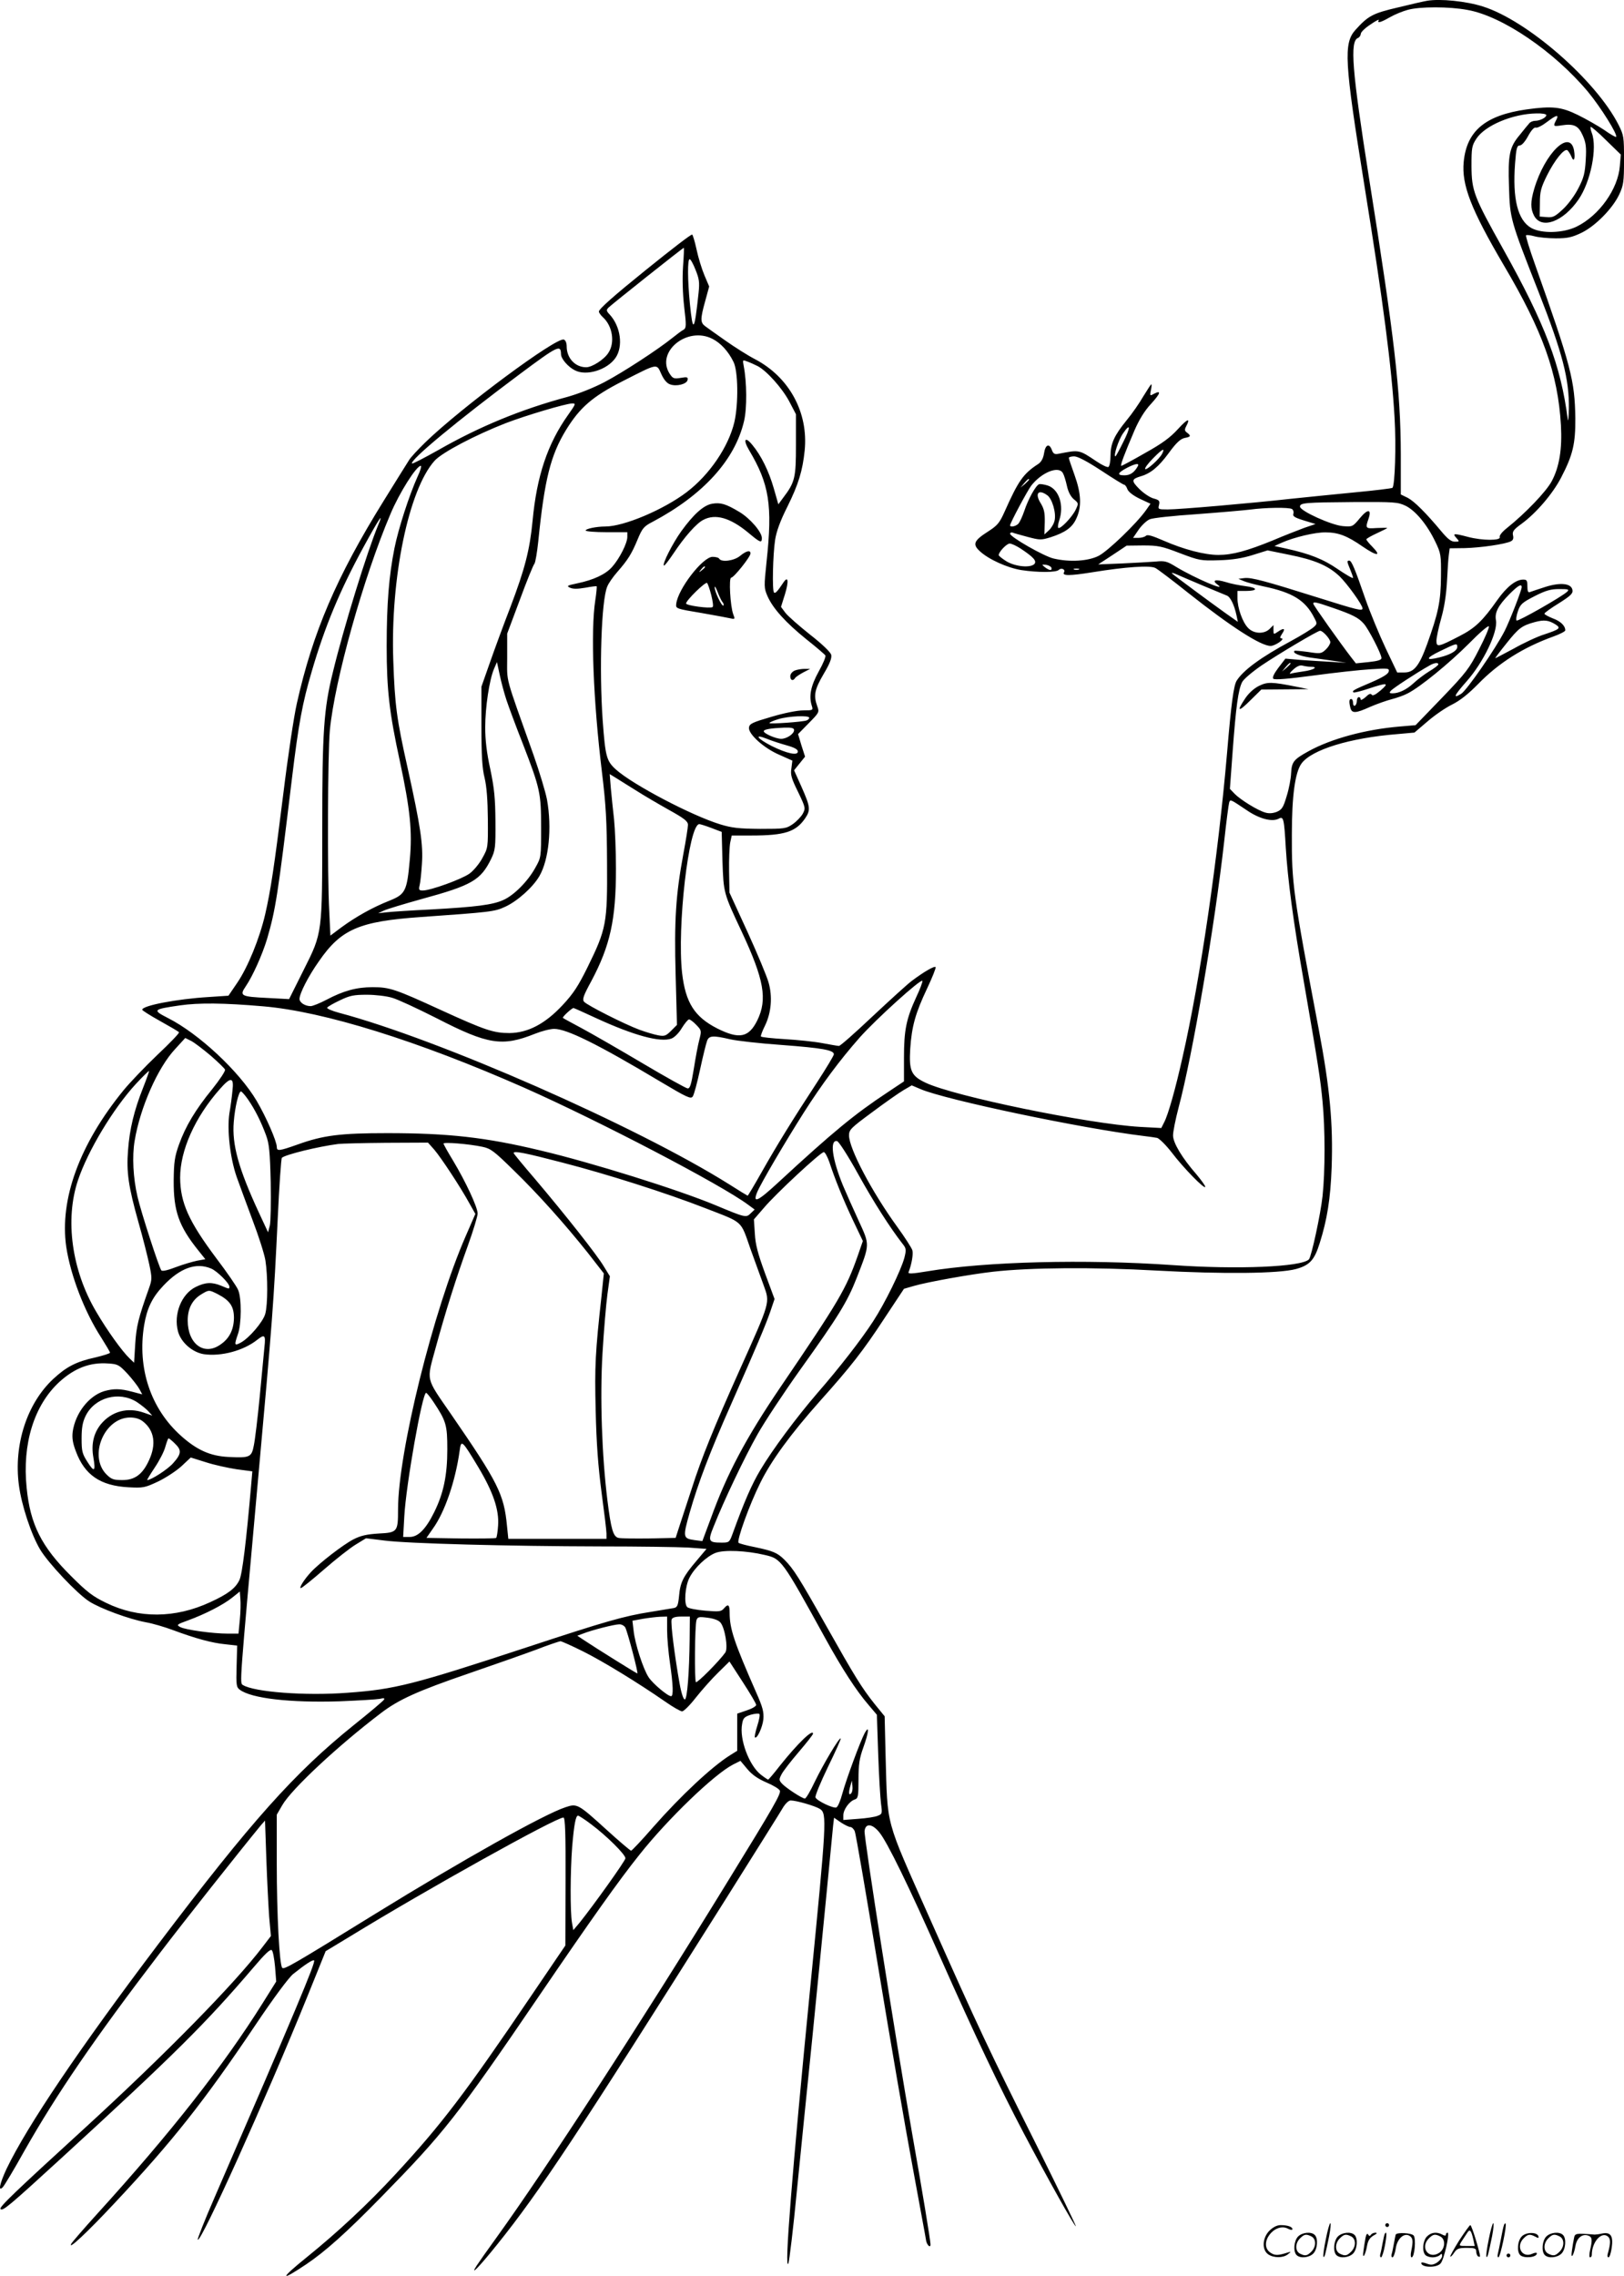 <svg version="1.0" xmlns="http://www.w3.org/2000/svg"
  viewBox="0 0 857.056 1200.5"
 preserveAspectRatio="xMidYMid meet">
<g transform="translate(-0.934,1200.726) scale(0.1,-0.1)"
fill="#000000" stroke="none">
<path d="M7540 12003 c-14 -2 -83 -18 -153 -35 -133 -31 -157 -44 -224 -118
-64 -71 -59 -165 47 -822 98 -607 144 -958 159 -1223 9 -149 2 -357 -11 -371
-4 -3 -93 -14 -200 -24 -106 -10 -258 -26 -338 -34 -215 -24 -588 -56 -648
-56 -51 0 -52 1 -46 24 5 21 1 26 -29 34 -19 5 -53 28 -75 50 -43 43 -42 52 8
67 52 15 94 50 147 122 40 55 62 75 84 80 33 6 35 11 13 28 -13 9 -14 16 -5
33 25 47 8 42 -43 -14 -40 -44 -83 -76 -173 -126 -66 -38 -122 -68 -126 -68
-7 0 14 57 70 188 24 55 53 103 86 138 51 56 57 75 16 54 -21 -12 -22 -11 -16
19 4 17 5 31 2 31 -2 0 -20 -28 -41 -62 -20 -35 -60 -93 -90 -129 -65 -80 -84
-122 -84 -188 0 -27 -5 -53 -11 -57 -6 -3 -34 10 -62 29 -94 63 -91 62 -199
41 -23 -5 -30 -1 -38 21 -14 36 -34 27 -41 -20 -4 -26 -15 -45 -30 -55 -79
-51 -105 -88 -178 -252 -26 -58 -37 -72 -85 -103 -77 -49 -86 -68 -46 -105 46
-43 145 -88 220 -100 86 -13 183 -13 197 1 13 13 36 3 28 -12 -13 -20 28 -20
152 0 172 28 303 37 330 22 12 -6 90 -65 174 -132 225 -178 382 -279 434 -279
24 0 80 39 57 40 -9 0 -8 7 4 25 19 28 9 32 -24 9 -21 -14 -22 -14 -22 10 l0
26 -20 -20 c-29 -29 -85 -27 -115 6 -29 31 -55 105 -55 156 l0 38 44 0 c65 0
65 17 0 25 -31 4 -79 13 -106 22 -54 16 -75 10 -44 -13 58 -42 -118 33 -216
92 -50 31 -62 34 -110 29 -29 -2 -109 -7 -178 -10 l-125 -5 75 49 75 50 87 1
c79 0 99 -4 195 -41 103 -39 110 -40 207 -37 71 2 124 11 178 28 l77 24 113
-23 c136 -27 208 -58 267 -114 41 -40 121 -151 121 -169 0 -15 -26 -9 -232 56
-283 89 -354 108 -391 104 l-32 -4 28 -12 c16 -7 63 -19 105 -28 153 -32 220
-73 267 -165 16 -30 16 -33 -2 -49 -10 -10 -65 -44 -122 -75 -158 -85 -250
-153 -285 -208 -16 -25 -29 -120 -51 -382 -47 -548 -142 -1198 -235 -1605 -37
-166 -76 -304 -97 -343 l-15 -30 -112 6 c-274 16 -980 161 -1132 233 -76 36
-88 63 -81 179 8 118 27 187 89 318 28 59 48 110 45 113 -7 7 -62 -25 -126
-73 -24 -18 -117 -103 -208 -188 -90 -85 -169 -155 -176 -155 -7 0 -46 7 -89
15 -42 8 -131 17 -198 21 -66 4 -123 10 -125 14 -2 3 7 28 21 56 34 69 41 155
19 230 -9 32 -59 152 -111 266 l-95 207 -2 113 c-1 62 2 130 6 151 l8 37 103
0 c176 0 235 19 284 90 30 44 28 61 -18 165 l-40 89 29 36 29 36 -19 59 -18
60 56 57 c56 57 57 58 45 91 -20 56 -14 87 34 169 33 55 44 85 40 101 -3 14
-49 58 -112 107 -58 46 -117 98 -130 115 l-23 31 21 67 c21 69 17 99 -8 62
-32 -48 -43 -60 -50 -53 -10 10 -6 199 6 278 7 44 27 100 65 175 58 117 80
189 91 296 20 200 -81 386 -261 481 -39 20 -108 64 -155 97 -47 33 -95 67
-107 76 -28 20 -29 37 -2 134 l21 77 -25 59 c-14 33 -33 95 -42 138 -9 42 -20
77 -23 77 -8 0 -102 -72 -247 -189 -166 -134 -244 -203 -245 -217 0 -6 9 -19
21 -30 51 -46 65 -134 29 -188 -22 -35 -86 -76 -117 -76 -58 0 -103 48 -103
110 0 18 -6 33 -15 36 -38 15 -540 -357 -731 -542 -39 -38 -78 -80 -86 -94 -9
-14 -69 -110 -134 -215 -249 -401 -374 -693 -458 -1068 -15 -65 -47 -277 -71
-473 -50 -401 -67 -511 -96 -639 -30 -129 -92 -280 -147 -361 l-47 -69 -105
-7 c-166 -10 -350 -45 -350 -67 0 -4 43 -31 95 -60 52 -29 97 -55 99 -59 3 -4
-49 -58 -115 -120 -65 -62 -145 -146 -177 -185 -233 -285 -339 -576 -303 -827
23 -151 96 -342 185 -479 25 -40 46 -75 46 -79 0 -4 -35 -15 -77 -25 -101 -22
-153 -49 -222 -113 -139 -129 -210 -347 -182 -560 14 -107 65 -261 112 -340
43 -72 195 -233 259 -274 59 -38 212 -94 299 -110 35 -6 100 -25 145 -42 119
-44 203 -67 274 -74 l63 -7 -3 -109 c-3 -100 -1 -111 17 -124 62 -46 265 -69
525 -61 102 4 198 10 214 13 20 5 27 4 22 -4 -4 -7 -75 -67 -159 -134 -313
-252 -539 -504 -1034 -1158 -415 -549 -690 -956 -799 -1183 -36 -77 -46 -124
-20 -97 8 8 61 96 116 195 168 296 370 592 713 1040 127 167 422 539 533 674
l22 25 7 -204 c4 -113 11 -250 15 -305 l9 -100 -42 -55 c-145 -192 -515 -569
-939 -957 -369 -337 -455 -419 -446 -428 12 -12 40 11 323 270 595 545 761
710 1011 1003 62 73 90 100 98 92 6 -6 13 -45 17 -88 l6 -77 -72 -115 c-205
-327 -484 -683 -875 -1113 -69 -76 -129 -146 -134 -154 -22 -40 82 57 227 212
305 325 474 538 744 940 96 143 177 252 200 270 65 52 104 77 110 71 9 -9 -98
-265 -527 -1254 -51 -117 -90 -216 -87 -219 17 -16 357 737 578 1282 l97 240
129 78 c408 250 1086 627 1126 627 9 0 12 -88 11 -338 l-1 -337 -180 -265
c-349 -515 -473 -678 -716 -941 -147 -159 -304 -305 -467 -437 -144 -116 -147
-134 -5 -39 101 68 212 167 395 354 332 339 399 423 835 1063 272 399 420 608
529 744 150 189 395 425 495 476 l38 19 36 -43 c25 -30 55 -51 101 -71 36 -15
67 -34 71 -43 6 -17 -28 -78 -272 -474 -462 -753 -958 -1515 -1223 -1883 -48
-66 -95 -133 -106 -150 -37 -58 14 -6 111 115 223 278 415 568 1192 1800 164
261 308 490 318 508 11 17 27 32 37 32 30 0 130 -29 155 -45 37 -25 35 -61
-52 -945 -95 -964 -138 -1503 -115 -1452 5 13 26 186 45 385 20 199 56 560 81
802 24 242 58 584 75 760 17 176 33 339 35 362 l5 42 36 -25 c20 -13 42 -24
50 -24 7 0 18 -10 23 -22 6 -13 61 -336 124 -718 63 -382 145 -857 182 -1055
36 -198 69 -372 71 -388 5 -23 23 -40 23 -19 0 20 -45 293 -99 597 -84 480
-253 1552 -249 1584 5 42 40 39 77 -6 42 -50 158 -288 326 -668 178 -401 312
-683 437 -920 125 -237 270 -496 275 -491 2 2 -90 192 -205 423 -255 509 -308
622 -569 1208 -235 529 -219 469 -230 849 l-5 210 -53 65 c-69 87 -103 142
-257 415 -141 250 -171 298 -219 346 -38 37 -59 46 -159 67 -41 8 -78 18 -83
22 -11 11 57 201 115 317 57 116 160 257 313 429 164 183 229 266 341 437
l104 157 52 15 c72 21 302 62 418 75 194 22 530 25 865 6 351 -19 642 -16 733
8 73 20 98 47 126 137 39 123 57 234 63 400 8 230 -9 416 -68 727 -136 718
-143 769 -142 1028 0 205 17 328 51 375 54 73 255 135 507 155 l89 8 68 58
c38 33 96 73 131 90 42 21 86 56 137 108 108 111 237 193 398 251 34 12 62 27
62 32 0 24 -24 48 -65 63 -25 10 -45 21 -45 25 0 5 34 29 76 55 60 38 75 51
72 69 -5 36 -62 43 -144 17 -38 -12 -75 -25 -81 -27 -9 -4 -13 5 -13 30 0 31
-3 36 -22 36 -39 0 -87 -38 -136 -107 -78 -111 -118 -149 -200 -191 -112 -58
-122 -60 -122 -25 0 15 11 69 25 118 17 60 27 126 31 200 3 61 7 124 10 140
l4 30 79 1 c85 2 215 21 244 36 12 6 15 16 11 32 -4 19 3 30 45 60 78 57 165
159 209 244 62 119 76 178 75 314 -3 198 -22 273 -213 811 -29 81 -50 150 -47
153 3 3 22 1 44 -5 21 -6 72 -11 113 -11 62 0 85 5 135 29 73 35 165 128 200
203 22 48 25 66 25 181 0 122 -1 130 -29 186 -119 234 -481 550 -716 624 -88
28 -225 42 -295 30z m213 -48 c184 -32 458 -219 636 -431 68 -82 160 -229 149
-239 -2 -2 -31 14 -63 37 -33 22 -96 58 -139 79 -88 43 -135 48 -271 29 -217
-31 -315 -113 -331 -276 -12 -122 39 -252 211 -545 206 -348 286 -571 302
-844 7 -126 -8 -221 -49 -297 -29 -54 -139 -169 -237 -247 -25 -20 -40 -39
-37 -47 7 -19 -91 -19 -167 1 -76 20 -84 19 -62 -5 18 -20 17 -20 -8 -20 -19
0 -37 14 -69 52 -86 103 -144 160 -179 179 l-37 18 0 213 c-1 336 -33 610
-168 1458 -89 564 -102 720 -58 737 8 3 14 13 15 22 0 9 23 31 51 49 27 19 47
29 44 23 -11 -18 9 -13 58 15 26 15 68 32 94 39 63 18 219 18 315 0z m417
-555 c0 -13 -34 -30 -59 -30 -11 0 -25 -6 -30 -12 -6 -7 -29 -34 -50 -61 -56
-66 -64 -105 -58 -277 5 -166 7 -174 155 -550 128 -326 163 -463 161 -618 -1
-48 -4 -73 -6 -57 -36 283 -119 502 -340 897 -156 279 -167 308 -168 439 0 97
2 108 26 145 46 70 192 131 317 133 28 1 52 -3 52 -9z m51 -28 c-16 -31 -14
-33 29 -26 65 10 89 -1 112 -53 17 -38 20 -61 16 -129 -4 -69 -10 -94 -38
-148 -19 -38 -54 -86 -82 -112 -42 -39 -53 -45 -86 -42 l-37 3 1 70 c0 61 5
81 37 146 41 82 91 144 108 134 5 -4 15 -19 21 -33 13 -34 22 -13 14 33 -22
113 -154 -15 -210 -204 -20 -68 -20 -104 -1 -141 39 -75 154 -33 235 85 64 93
100 272 70 351 -6 15 -8 29 -6 32 3 2 40 -29 82 -71 l77 -75 -5 -60 c-9 -121
-109 -262 -228 -320 -71 -35 -185 -38 -240 -7 -71 41 -99 153 -85 340 6 80 10
95 25 95 10 0 28 20 44 50 17 31 32 47 40 44 8 -3 35 11 61 31 50 38 64 40 46
7z m-4607 -771 c-4 -63 -2 -142 6 -212 12 -100 11 -112 -3 -121 -9 -4 -35 -24
-59 -43 -77 -62 -261 -182 -358 -233 -57 -30 -135 -61 -195 -78 -246 -66 -466
-157 -683 -281 -73 -41 -135 -73 -138 -71 -15 16 240 227 570 473 200 149 215
156 216 104 0 -24 37 -67 73 -85 61 -32 171 2 215 66 41 60 27 165 -31 228
-18 19 -19 24 -6 37 17 17 392 315 397 315 2 0 0 -45 -4 -99z m66 -17 c19 -47
22 -65 16 -122 -22 -206 -30 -216 -46 -55 -12 124 -13 233 -1 233 5 0 19 -25
31 -56z m89 -364 c43 -22 83 -64 111 -121 25 -48 27 -221 5 -318 -31 -131
-132 -279 -252 -370 -121 -92 -331 -181 -429 -181 -47 0 -104 -12 -104 -21 0
-5 50 -9 110 -9 l110 0 0 -25 c0 -33 -41 -114 -80 -158 -34 -39 -98 -69 -185
-87 -53 -11 -57 -14 -37 -23 15 -7 40 -7 80 0 31 6 59 9 60 8 2 -2 -1 -35 -7
-74 -25 -161 -11 -528 35 -906 21 -172 26 -258 27 -480 2 -318 -3 -347 -104
-552 -48 -97 -74 -137 -130 -197 -93 -100 -184 -147 -281 -148 -84 0 -129 15
-363 122 -240 110 -269 120 -359 120 -85 0 -154 -19 -243 -66 -36 -19 -74 -34
-84 -34 -30 0 -59 19 -59 38 0 28 46 119 102 198 117 170 212 211 538 234 368
26 389 28 445 54 64 29 147 103 181 162 50 86 67 254 40 404 -8 41 -40 147
-71 235 -154 433 -139 376 -139 515 l0 125 67 179 c36 98 71 184 77 190 5 7
14 60 20 117 33 328 65 455 147 589 73 118 138 175 299 257 187 95 178 94 203
38 13 -29 29 -49 46 -55 34 -13 89 1 93 23 3 15 -2 17 -36 11 -36 -6 -42 -3
-58 21 -76 116 92 253 225 185z m239 -144 c48 -25 130 -117 167 -187 l35 -67
0 -161 c0 -175 -5 -197 -68 -280 l-25 -34 -24 84 c-26 91 -67 174 -113 229
-39 48 -51 29 -17 -28 106 -178 124 -289 92 -586 -14 -134 -14 -140 5 -184 29
-65 96 -139 205 -227 52 -41 97 -80 100 -85 4 -6 -12 -44 -35 -85 -42 -76 -53
-130 -36 -182 7 -22 5 -23 -46 -23 -31 0 -101 -14 -168 -34 -99 -29 -115 -36
-118 -56 -5 -34 79 -110 162 -145 l67 -30 -5 -40 c-6 -34 0 -54 35 -125 40
-83 40 -86 25 -115 -9 -16 -33 -41 -53 -55 -35 -24 -44 -25 -172 -25 -113 1
-149 5 -211 24 -150 46 -461 209 -550 289 -50 45 -56 68 -70 259 -19 271 -7
633 24 706 7 18 31 52 53 77 56 64 76 96 107 171 25 60 33 70 80 94 267 142
434 326 482 531 16 68 15 205 -2 292 -6 32 -6 32 20 22 14 -5 38 -16 54 -24z
m-1001 -258 c-108 -152 -165 -322 -187 -558 -15 -154 -40 -252 -117 -455 -36
-93 -85 -226 -109 -295 l-44 -125 0 -207 c0 -159 4 -223 17 -275 11 -47 16
-115 17 -218 1 -149 1 -150 -29 -204 -16 -30 -47 -67 -68 -82 -40 -29 -205
-89 -246 -89 -20 0 -23 3 -17 28 4 15 9 65 12 112 7 102 -7 197 -76 509 -57
254 -67 329 -75 561 -16 436 81 905 218 1057 40 44 214 135 375 198 107 41
316 103 350 104 22 1 20 -3 -21 -61z m2928 -147 c-19 -39 -37 -71 -39 -71 -12
0 16 87 40 121 41 60 41 32 -1 -50z m207 -58 c-16 -29 -81 -87 -89 -80 -4 4
15 30 42 57 49 50 65 58 47 23z m-321 -88 c62 -41 117 -75 122 -75 4 0 12 -11
16 -23 6 -15 31 -34 66 -51 l56 -26 -23 -33 c-50 -71 -202 -217 -251 -242 -56
-28 -152 -34 -237 -14 -50 11 -230 114 -230 131 0 5 6 8 13 6 6 -3 43 -13 80
-23 64 -17 71 -17 120 -2 78 25 116 52 137 100 29 62 25 132 -10 229 -16 45
-30 85 -30 90 0 4 13 8 28 8 19 0 68 -26 143 -75z m193 23 c-19 -34 -40 -48
-71 -48 -41 0 -36 13 15 40 43 22 66 26 56 8z m-3801 -55 c-44 -98 -101 -273
-122 -378 -29 -145 -41 -293 -41 -517 0 -230 14 -350 70 -608 54 -253 66 -368
52 -518 -15 -166 -23 -182 -108 -216 -88 -35 -174 -83 -251 -139 l-60 -45 -6
127 c-11 198 -8 835 3 955 25 263 177 806 320 1142 47 112 137 254 160 254 5
0 -2 -26 -17 -57z m3406 18 c6 -10 15 -40 21 -67 7 -32 20 -56 36 -70 26 -21
26 -22 10 -56 -19 -39 -82 -105 -92 -95 -3 3 -1 20 5 38 27 79 0 165 -60 185
-19 6 -39 9 -46 7 -18 -7 -58 -80 -78 -141 -10 -29 -24 -60 -32 -68 -14 -14
-43 -19 -43 -8 0 12 92 184 112 210 56 71 146 106 167 65z m-179 -34 c0 -2
-10 -12 -22 -23 l-23 -19 19 23 c18 21 26 27 26 19z m96 -82 c26 -18 48 -93
39 -133 -3 -16 -17 -40 -30 -52 l-24 -22 2 63 c1 51 -3 71 -21 101 -33 52 -13
77 34 43z m1892 -56 c52 -26 113 -99 156 -189 30 -62 31 -71 30 -185 -1 -129
-14 -192 -74 -358 -41 -113 -69 -147 -119 -147 l-38 0 -61 128 c-33 70 -81
186 -106 257 -57 165 -74 205 -86 205 -13 0 -13 -4 5 -47 8 -19 15 -39 15 -44
0 -5 -36 16 -79 45 -78 54 -149 82 -276 110 l-60 13 40 18 c63 28 175 55 230
54 67 0 114 -18 196 -75 76 -52 101 -52 51 -1 -18 18 -32 36 -32 39 0 4 25 18
55 32 30 14 55 26 55 28 0 2 -25 1 -55 0 -59 -4 -61 -2 -44 47 19 54 -3 56
-45 5 -38 -46 -40 -46 -90 -42 -60 5 -226 80 -226 103 0 20 27 22 284 24 215
1 232 0 274 -20z m-600 -17 c7 -5 10 -16 7 -25 -5 -12 6 -20 55 -35 l62 -19
-59 -20 c-32 -12 -107 -41 -168 -67 -135 -55 -212 -76 -286 -76 -72 0 -183 29
-288 75 -60 26 -86 34 -94 26 -6 -6 -24 -11 -39 -11 l-29 0 30 44 c17 24 43
48 58 54 15 7 127 19 248 27 121 9 247 20 280 24 81 11 207 13 223 3z m-4823
-85 c-58 -139 -182 -540 -239 -776 -48 -194 -56 -312 -56 -820 0 -560 1 -553
-97 -748 l-78 -156 -112 6 c-143 7 -151 11 -117 61 37 54 88 168 113 251 45
155 56 224 131 845 35 289 55 398 105 567 68 233 147 424 273 655 83 152 109
190 77 115z m3390 -123 c68 -45 86 -65 74 -81 -19 -22 -97 -16 -146 12 -23 14
-43 30 -43 34 0 17 42 61 58 61 10 0 35 -12 57 -26z m163 -101 c5 -18 -10 -16
-34 2 -18 15 -18 15 5 13 14 -2 26 -9 29 -15z m145 -10 c-7 -2 -19 -2 -25 0
-7 3 -2 5 12 5 14 0 19 -2 13 -5z m657 -86 c58 -24 113 -47 123 -51 19 -6 40
-49 52 -105 l7 -34 -68 48 c-81 58 -265 194 -279 207 -5 6 6 3 25 -5 19 -9 82
-35 140 -60z m1680 -7 c0 -16 -64 -180 -90 -231 -48 -94 -201 -315 -230 -332
-45 -27 -37 -9 30 67 87 98 166 261 154 322 -7 40 11 76 71 137 46 46 65 57
65 37z m240 -24 c-27 -26 -261 -159 -267 -152 -4 4 -1 26 7 49 13 38 23 46 89
80 59 30 85 37 130 37 48 0 53 -2 41 -14z m-1237 -85 c102 -35 136 -52 163
-83 25 -27 94 -161 94 -182 0 -10 -20 -16 -67 -21 l-68 -7 -25 32 c-54 70
-200 275 -200 283 0 12 16 8 103 -22z m1176 -88 c29 -19 22 -25 -59 -52 -36
-11 -109 -45 -162 -75 -54 -29 -98 -52 -98 -51 0 2 27 38 60 79 64 80 80 93
150 112 49 13 72 10 109 -13z m-404 -131 c-51 -100 -67 -122 -195 -255 l-140
-145 -82 -7 c-181 -15 -363 -64 -484 -131 -78 -43 -88 -56 -91 -116 -1 -27
-11 -81 -23 -119 -18 -61 -25 -72 -52 -84 -21 -8 -41 -10 -61 -4 -40 11 -132
68 -162 99 l-25 26 15 204 c17 228 29 320 50 360 8 15 54 54 102 87 92 62 296
183 309 183 15 0 54 -44 54 -60 0 -9 -11 -27 -24 -39 -23 -22 -29 -23 -93 -13
-37 5 -70 8 -72 6 -12 -11 23 -26 80 -35 35 -5 93 -13 129 -18 l65 -10 -80 5
c-44 2 -116 7 -161 10 l-81 7 -37 -48 c-24 -32 -33 -52 -27 -58 7 -7 79 -1
213 17 112 15 247 30 302 33 92 6 98 5 94 -12 -2 -13 -32 -31 -92 -57 -94 -40
-103 -45 -94 -53 3 -3 39 6 81 20 99 33 110 31 62 -10 -27 -23 -42 -30 -47
-22 -5 8 -15 4 -32 -13 -15 -13 -26 -18 -26 -12 0 7 -4 12 -10 12 -5 0 -10 -9
-10 -19 0 -11 -4 -23 -10 -26 -5 -3 -10 3 -10 14 0 12 -4 21 -10 21 -11 0 -12
-15 -4 -47 8 -30 28 -29 105 6 35 15 86 33 113 40 27 7 65 20 85 31 65 33 217
157 322 262 56 57 103 98 106 91 2 -7 -21 -61 -52 -121z m-115 13 c0 -20 -35
-41 -92 -55 -78 -20 -77 -5 2 33 85 41 90 43 90 22z m-5018 -280 c11 -33 50
-139 88 -235 90 -233 95 -256 95 -440 0 -154 0 -156 -30 -209 -39 -72 -114
-147 -169 -171 -56 -26 -147 -37 -381 -50 -104 -5 -210 -12 -235 -15 l-45 -5
30 14 c17 8 107 35 200 61 264 72 311 99 366 211 22 46 24 60 23 199 -1 122
-6 173 -27 274 -19 86 -27 154 -27 221 0 107 22 251 46 308 l16 37 15 -70 c8
-38 24 -97 35 -130z m4138 192 c0 -2 -10 -12 -22 -23 l-23 -19 19 23 c18 21
26 27 26 19z m780 -4 c0 -5 -21 -21 -48 -37 -26 -16 -63 -44 -82 -62 -37 -34
-77 -54 -112 -54 -16 0 -18 3 -9 13 9 12 134 94 205 134 24 14 46 17 46 6z
m-672 -13 c41 0 14 -17 -38 -24 -28 -4 -58 -9 -68 -12 -10 -4 -6 5 12 21 20
18 36 25 50 21 12 -3 31 -6 44 -6z m-2648 -269 c0 -5 -6 -11 -14 -14 -21 -8
-196 -20 -196 -14 0 4 21 13 48 21 52 16 162 21 162 7z m-80 -65 c0 -20 -39
-46 -68 -46 -28 0 -92 28 -92 40 0 10 37 16 108 19 39 1 52 -2 52 -13z m-37
-81 c39 -11 57 -21 57 -32 0 -23 -57 -11 -138 29 -78 40 -96 66 -25 38 26 -11
74 -26 106 -35z m-793 -240 c36 -23 111 -67 168 -99 83 -46 102 -61 102 -80 0
-13 -11 -83 -25 -157 -39 -211 -48 -344 -40 -636 l7 -262 -31 -31 c-27 -27
-35 -30 -68 -24 -21 4 -65 17 -98 29 -81 30 -278 130 -293 148 -11 12 -4 32
38 109 100 188 130 325 130 593 0 94 -5 211 -10 260 -6 50 -13 123 -17 164
l-6 75 39 -24 c21 -13 68 -43 104 -65z m3218 -101 c67 -46 135 -64 170 -45 25
13 28 2 37 -154 10 -164 39 -387 95 -705 75 -433 88 -516 99 -634 14 -142 14
-368 0 -498 -10 -94 -59 -321 -72 -334 -40 -40 -377 -54 -720 -30 -461 32
-984 19 -1295 -33 -78 -13 -101 -14 -98 -5 17 43 26 98 20 117 -4 12 -39 67
-79 122 -135 186 -255 414 -255 483 0 30 9 39 123 123 67 50 141 102 165 116
l43 25 47 -20 c131 -56 848 -207 1177 -247 28 -3 59 -8 71 -10 11 -3 46 -37
77 -77 62 -82 177 -199 177 -181 0 6 -21 35 -46 65 -77 88 -124 167 -124 206
0 20 13 85 29 146 74 277 191 959 241 1406 11 102 23 193 26 203 6 19 4 20 92
-39z m-2825 -94 l55 -21 4 -152 c6 -171 5 -169 102 -375 118 -253 136 -356 82
-467 -45 -91 -95 -101 -211 -43 -120 61 -168 136 -186 293 -27 242 35 785 91
785 5 0 34 -9 63 -20z m1082 -892 c-53 -115 -65 -175 -65 -319 l0 -126 -87
-58 c-174 -115 -287 -208 -573 -472 -111 -103 -140 -117 -115 -55 20 48 146
262 246 420 95 149 190 277 295 396 85 96 326 314 331 299 2 -5 -12 -43 -32
-85z m-2766 -4 c29 -8 134 -57 235 -108 270 -139 346 -151 518 -82 35 14 81
26 102 26 66 0 229 -80 560 -278 141 -84 161 -93 171 -79 7 9 24 74 39 143 15
70 32 138 37 151 10 28 32 29 122 8 35 -8 158 -22 273 -30 213 -16 274 -27
274 -49 0 -7 -40 -73 -88 -147 -131 -200 -211 -330 -291 -471 -40 -71 -74
-128 -76 -128 -1 0 -46 27 -99 61 -488 306 -1530 764 -2058 904 -37 10 -65 22
-62 27 4 6 34 23 68 39 52 25 73 29 142 29 44 0 104 -7 133 -16z m-681 -45
c320 -27 817 -182 1377 -429 395 -175 1041 -512 1183 -618 l34 -25 -21 -20
c-24 -24 -28 -23 -186 43 -197 82 -650 224 -925 289 -288 69 -485 91 -806 91
-248 0 -338 -11 -474 -60 -99 -35 -110 -36 -110 -12 -1 31 -56 157 -106 242
-92 156 -306 355 -468 437 -84 43 -81 46 64 67 98 14 230 13 438 -5z m1761
-64 c196 -90 336 -128 394 -106 16 6 40 30 55 56 15 24 32 45 38 45 5 0 23
-13 38 -29 28 -29 28 -31 16 -78 -7 -26 -20 -95 -29 -153 -14 -85 -20 -105
-33 -104 -9 1 -117 61 -240 134 -123 73 -266 155 -318 183 -52 28 -97 52 -100
55 -5 4 47 52 56 52 3 0 58 -25 123 -55z m-2038 -196 c39 -34 73 -67 76 -74 2
-8 -28 -53 -67 -102 -90 -110 -142 -198 -176 -293 -23 -64 -27 -93 -28 -190
-1 -161 27 -241 131 -370 l36 -45 -44 -8 c-24 -5 -75 -20 -112 -34 -41 -16
-71 -23 -76 -17 -11 11 -108 309 -126 389 -23 98 -29 213 -15 295 29 175 122
386 214 484 l53 58 32 -16 c17 -9 63 -44 102 -77z m-357 -171 c-47 -118 -71
-218 -79 -329 -9 -115 2 -190 55 -379 23 -80 48 -180 57 -222 15 -71 15 -80
-1 -125 -57 -160 -67 -202 -73 -295 l-6 -99 -24 23 c-38 36 -117 145 -176 246
-129 218 -166 486 -96 694 52 155 185 376 304 506 37 40 69 71 71 70 1 -2 -13
-42 -32 -90z m472 -15 c-3 -32 -10 -85 -16 -118 -13 -87 3 -233 38 -335 17
-47 55 -151 85 -231 31 -81 61 -175 67 -210 13 -83 13 -234 -1 -283 -12 -42
-86 -129 -131 -152 -32 -17 -33 -12 -13 46 19 53 20 190 1 233 -7 18 -59 93
-115 167 -146 195 -190 293 -191 425 0 144 78 319 210 468 58 66 75 63 66 -10z
m82 -45 c38 -55 69 -118 95 -188 17 -46 21 -86 25 -250 2 -107 0 -210 -5 -229
l-9 -34 -48 103 c-108 233 -143 360 -133 479 6 78 26 161 38 161 4 0 21 -19
37 -42z m3219 -392 c83 -150 169 -284 235 -369 20 -25 21 -31 10 -75 -19 -69
-103 -240 -165 -335 -63 -97 -178 -245 -293 -377 -113 -131 -239 -301 -302
-407 -46 -77 -85 -167 -146 -335 -17 -47 -19 -48 -59 -48 -69 0 -73 8 -41 86
52 132 164 367 231 485 37 66 139 220 226 342 200 279 248 357 297 482 71 183
71 172 10 305 -29 63 -66 146 -82 184 -57 139 -71 242 -31 234 9 -2 58 -78
110 -172z m-2236 127 c36 -42 139 -198 186 -284 l31 -55 -50 -115 c-172 -393
-358 -1144 -358 -1444 0 -118 -3 -122 -102 -127 -64 -4 -95 -11 -134 -31 -54
-28 -180 -125 -225 -174 -35 -38 -63 -83 -52 -83 5 0 60 44 123 99 62 54 137
113 167 131 l54 33 97 -12 c124 -16 660 -30 1137 -31 204 0 413 -3 467 -6 l96
-7 -53 -63 c-70 -82 -86 -114 -92 -186 -5 -49 -9 -59 -27 -63 -12 -2 -66 -11
-121 -20 -142 -22 -242 -51 -655 -187 -599 -197 -697 -222 -947 -240 -224 -17
-493 4 -552 41 -17 11 -18 -6 79 1071 78 861 84 949 105 1389 8 173 18 318 22
321 19 17 190 59 298 73 17 2 130 5 251 6 l222 1 33 -37z m254 15 c44 -9 62
-23 163 -122 132 -128 272 -285 394 -438 l84 -108 -12 -117 c-33 -299 -37
-371 -31 -607 4 -175 13 -293 31 -431 14 -104 26 -202 26 -217 l0 -28 -259 0
-259 0 -7 68 c-16 168 -47 229 -297 592 -134 194 -128 170 -80 346 53 194 107
365 171 542 28 78 51 154 51 168 0 33 -63 168 -129 278 -28 46 -51 87 -51 91
0 9 135 -2 205 -17z m421 -83 c237 -61 551 -161 756 -241 203 -79 184 -61 238
-215 27 -74 58 -161 70 -193 33 -92 36 -82 -127 -445 -136 -303 -202 -466
-253 -626 -23 -71 -52 -159 -64 -195 l-21 -65 -140 -3 c-77 -1 -150 0 -162 3
-28 7 -39 46 -58 198 -29 233 -40 543 -26 776 7 119 19 259 26 311 l13 95 -32
52 c-36 61 -203 272 -363 461 -62 72 -113 134 -113 137 0 13 60 1 256 -50z
m1410 3 c29 -89 73 -198 126 -310 l51 -107 -27 -78 c-62 -176 -98 -237 -408
-693 -183 -270 -282 -456 -368 -694 l-44 -118 -39 5 c-64 9 -65 14 -28 145 46
160 106 318 221 577 135 306 179 410 205 485 l22 65 -50 135 c-38 104 -51 152
-54 210 l-5 75 52 60 c62 74 300 295 317 295 6 0 19 -24 29 -52z m-3263 -562
c32 -13 97 -78 97 -96 0 -13 -1 -13 -43 5 -49 20 -83 19 -134 -6 -76 -37 -119
-144 -94 -236 16 -57 75 -109 136 -119 91 -13 209 18 282 76 39 31 45 25 38
-37 -3 -32 -14 -150 -25 -263 -11 -113 -25 -229 -31 -257 -12 -63 -21 -67
-136 -61 -94 5 -164 36 -248 111 -160 143 -232 356 -195 584 15 89 42 146 102
209 88 93 172 123 251 90z m35 -135 c65 -34 86 -65 86 -126 -1 -63 -25 -110
-74 -142 -85 -58 -170 6 -170 129 0 63 24 109 72 138 40 24 40 24 86 1z m-475
-421 c26 -29 54 -65 62 -80 l15 -28 -53 14 c-64 17 -98 17 -148 3 -81 -25
-152 -116 -166 -214 -4 -33 0 -60 17 -104 46 -124 129 -181 277 -189 78 -4 86
-3 158 31 41 20 96 56 123 81 l48 45 80 -25 c43 -14 116 -30 162 -37 l83 -11
-6 -70 c-26 -299 -47 -472 -62 -503 -20 -43 -60 -74 -154 -117 -185 -86 -379
-87 -549 -4 -71 34 -102 58 -186 142 -156 155 -215 272 -234 465 -24 232 39
435 172 558 81 74 163 105 258 98 51 -3 58 -7 103 -55z m1614 -148 c67 -101
73 -121 73 -250 0 -137 -20 -233 -70 -333 -44 -89 -85 -129 -128 -129 l-35 0
6 108 c9 167 95 652 115 652 4 0 21 -21 39 -48z m-1566 0 c24 -16 53 -39 63
-51 l19 -21 -43 15 c-87 31 -171 8 -228 -60 -39 -48 -52 -107 -40 -175 13 -75
5 -81 -30 -26 -29 45 -32 58 -32 125 0 56 5 86 21 119 48 98 176 133 270 74z
m33 -103 c60 -47 71 -120 32 -204 -34 -75 -75 -105 -141 -105 -46 0 -58 4 -84
30 -96 97 -11 300 125 300 27 0 51 -7 68 -21z m168 -116 c37 -35 35 -55 -9
-104 -29 -33 -116 -89 -137 -89 -2 0 16 30 40 66 25 37 50 86 56 110 7 24 14
44 17 44 3 0 18 -12 33 -27z m1601 -124 c79 -132 111 -226 105 -309 -2 -33 -7
-62 -10 -65 -3 -3 -87 -4 -187 -3 l-181 3 34 49 c63 87 119 252 141 410 8 61
12 58 98 -85z m1512 -464 c88 -20 91 -24 320 -440 88 -160 164 -277 228 -351
l44 -52 7 -208 c4 -115 11 -233 15 -262 7 -51 6 -54 -18 -63 -13 -6 -60 -13
-103 -16 l-78 -6 0 25 c0 30 32 74 60 83 18 6 20 16 20 105 0 80 5 112 25 168
29 80 34 124 8 78 -24 -45 -97 -243 -118 -319 -10 -38 -24 -71 -32 -74 -16 -6
-103 35 -110 53 -3 8 27 80 66 161 39 80 70 148 67 150 -7 7 -92 -136 -137
-229 -23 -49 -46 -88 -52 -88 -14 0 -100 56 -121 79 -16 18 -16 22 -2 49 8 16
49 69 91 118 41 48 75 91 75 96 0 27 -80 -50 -175 -169 -31 -40 -59 -73 -62
-73 -2 0 -19 11 -37 25 -63 48 -116 189 -100 269 5 31 12 37 45 48 22 6 42 8
46 4 4 -3 -1 -31 -11 -62 -10 -31 -15 -58 -13 -61 11 -11 40 51 45 95 3 39 -3
63 -38 142 -116 264 -140 335 -140 420 0 44 -8 49 -31 22 -14 -16 -25 -17 -98
-11 -46 4 -88 12 -95 19 -18 18 -11 111 12 155 27 53 91 113 138 131 45 17
162 12 259 -11z m-2770 -342 l-7 -73 -57 0 c-79 0 -221 20 -249 34 -23 12 -21
14 40 36 88 32 186 82 233 120 l40 32 3 -39 c2 -21 1 -71 -3 -110z m2255 -55
c0 -40 7 -118 15 -173 17 -117 19 -175 6 -175 -18 0 -96 66 -118 99 -29 43
-73 179 -80 248 l-6 51 54 10 c30 5 71 10 92 11 l37 1 0 -72z m119 -45 c-2
-182 -13 -316 -25 -320 -7 -2 -18 28 -28 83 -25 139 -49 323 -42 339 4 10 20
15 51 15 l45 0 -1 -117z m162 86 c24 -27 42 -136 26 -159 -32 -45 -148 -162
-155 -156 -8 9 -6 298 3 327 6 17 12 19 58 13 32 -4 58 -13 68 -25z m-502 -26
c13 -25 70 -243 64 -243 -5 0 -221 135 -287 179 l-30 20 30 11 c44 18 166 49
191 49 12 1 26 -7 32 -16z m-222 -127 c108 -54 292 -167 432 -264 41 -29 82
-52 90 -52 9 0 42 33 73 73 31 39 84 99 117 131 l60 59 70 -108 c39 -60 71
-114 71 -121 0 -7 -22 -20 -50 -29 l-50 -17 0 -98 0 -98 -37 -23 c-96 -60
-260 -213 -406 -379 -60 -69 -113 -125 -117 -125 -4 0 -62 49 -129 110 -152
138 -156 140 -218 119 -113 -37 -546 -280 -1000 -560 -437 -270 -484 -297
-494 -287 -15 15 -29 279 -29 553 l0 255 29 50 c48 84 293 313 521 486 93 71
192 116 463 209 131 45 290 101 355 125 64 25 122 44 129 45 6 0 60 -24 120
-54z m1414 -749 c-13 -13 -14 5 -3 43 l7 25 3 -29 c2 -16 -1 -33 -7 -39z
m-1370 -164 c80 -60 179 -158 179 -178 0 -13 -166 -245 -242 -340 l-33 -39 -7
39 c-10 57 -9 271 1 401 10 119 19 164 31 164 4 0 37 -21 71 -47z M3767 9350
c-45 -8 -98 -56 -163 -146 -45 -63 -100 -171 -91 -180 3 -3 25 26 50 63 59 89
122 160 158 178 64 34 143 11 239 -69 61 -51 70 -55 70 -27 0 32 -62 104 -119
138 -70 42 -99 51 -144 43z M3915 9075 c-31 -26 -98 -35 -110 -15 -3 6 -19 10
-35 10 -52 0 -184 -171 -192 -249 -3 -24 0 -25 132 -47 74 -13 145 -26 157
-29 21 -5 22 -3 12 22 -16 43 -24 193 -11 193 14 0 102 110 102 128 0 19 -22
14 -55 -13z m-185 -59 c0 -2 -8 -10 -17 -17 -16 -13 -17 -12 -4 4 13 16 21 21
21 13z m33 -148 c8 -32 12 -60 7 -63 -14 -9 -140 8 -140 19 0 16 103 117 111
108 4 -4 14 -33 22 -64z m58 -35 c7 -7 9 -16 6 -20 -8 -7 -47 75 -46 97 0 8 7
-3 15 -24 8 -21 19 -45 25 -53z M4203 8470 c-13 -6 -23 -18 -23 -30 0 -21 14
-27 25 -10 3 6 23 19 43 30 l37 19 -30 0 c-16 0 -40 -4 -52 -9z M6653 8389
c-26 -13 -54 -38 -73 -67 -46 -69 -36 -73 28 -9 l58 57 124 1 125 1 -65 13
c-130 26 -152 26 -197 4z M7006 194 c-10 -47 -15 -88 -12 -91 5 -6 9 7 30 110
7 37 10 67 6 67 -4 0 -15 -39 -24 -86z M7320 270 c0 -5 5 -10 10 -10 6 0 10 5
10 10 0 6 -4 10 -10 10 -5 0 -10 -4 -10 -10z M7866 194 c-10 -47 -15 -88 -12
-91 5 -6 9 7 30 110 7 37 10 67 6 67 -4 0 -15 -39 -24 -86z M7946 269 c-3 -8
-10 -41 -16 -74 -6 -33 -14 -68 -16 -77 -3 -10 -1 -18 3 -18 10 0 46 171 38
178 -2 3 -7 -1 -9 -9z M6709 241 c-38 -38 -41 -101 -7 -125 29 -20 79 -20 104
0 18 14 18 15 1 10 -53 -17 -69 -17 -92 -2 -69 45 21 166 94 126 12 -6 21 -7
21 -1 0 12 -25 21 -62 21 -19 0 -39 -10 -59 -29z M7710 189 c-28 -45 -49 -83
-47 -85 2 -3 12 7 21 21 14 21 24 25 66 25 43 0 50 -3 50 -19 0 -11 5 -23 10
-26 6 -3 10 -3 10 1 0 20 -44 164 -51 164 -4 0 -30 -37 -59 -81z m75 4 l7 -33
-42 0 c-42 0 -42 0 -28 23 8 12 21 32 29 44 15 25 22 18 34 -34z M6860 210
c-22 -22 -27 -79 -8 -98 19 -19 66 -14 88 8 22 22 27 79 8 98 -19 19 -66 14
-88 -8z m71 0 c25 -14 25 -54 -1 -80 -23 -23 -33 -24 -61 -10 -25 14 -25 54 1
80 23 23 33 24 61 10z M7070 210 c-22 -22 -27 -79 -8 -98 19 -19 66 -14 88 8
22 22 27 79 8 98 -19 19 -66 14 -88 -8z m71 0 c25 -14 25 -54 -1 -80 -23 -23
-33 -24 -61 -10 -25 14 -25 54 1 80 23 23 33 24 61 10z M7216 204 c-3 -16 -8
-47 -11 -69 -8 -51 10 -26 19 27 5 27 15 42 34 53 18 10 22 14 10 15 -9 0 -20
-5 -24 -11 -5 -8 -9 -8 -14 1 -5 8 -10 3 -14 -16z M7317 223 c-2 -4 -7 -26
-11 -48 -4 -22 -9 -48 -12 -57 -3 -10 -1 -18 4 -18 4 0 14 28 20 62 11 58 10
81 -1 61z M7375 220 c-1 -3 -5 -23 -9 -45 -4 -22 -9 -48 -12 -57 -3 -10 -1
-18 4 -18 5 0 13 20 17 45 7 53 44 87 74 68 17 -11 19 -28 8 -80 -4 -18 -3
-33 2 -33 16 0 24 99 11 115 -12 14 -87 18 -95 5z M7540 210 c-22 -22 -27 -79
-8 -98 7 -7 24 -12 38 -12 14 0 31 5 38 12 9 9 12 8 12 -5 0 -9 -12 -24 -26
-34 -21 -13 -32 -15 -55 -6 -16 6 -29 8 -29 3 0 -24 81 -27 102 -2 18 19 50
162 37 162 -5 0 -9 -5 -9 -10 0 -7 -6 -7 -19 0 -30 16 -59 12 -81 -10z m71 0
c29 -16 25 -65 -6 -86 -56 -37 -103 28 -55 76 23 23 33 24 61 10z M8041 211
c-23 -23 -28 -80 -9 -99 19 -19 88 -13 88 9 0 5 -11 4 -24 -2 -54 -25 -89 38
-46 81 23 23 33 24 62 9 16 -9 19 -8 16 3 -8 22 -64 22 -87 -1z M8170 210
c-22 -22 -27 -79 -8 -98 19 -19 66 -14 88 8 22 22 27 79 8 98 -19 19 -66 14
-88 -8z m71 0 c25 -14 25 -54 -1 -80 -23 -23 -33 -24 -61 -10 -25 14 -25 54 1
80 23 23 33 24 61 10z M8316 201 c-3 -14 -8 -44 -11 -66 -8 -51 10 -26 19 27
8 41 35 63 66 53 22 -7 24 -21 11 -77 -5 -22 -5 -38 0 -38 5 0 9 6 9 13 0 68
51 125 85 97 15 -13 15 -35 -1 -92 -3 -10 -1 -18 4 -18 6 0 13 23 17 50 9 63
-5 84 -49 76 -17 -4 -35 -6 -41 -6 -101 8 -104 7 -109 -19z M7960 110 c0 -5 5
-10 10 -10 6 0 10 5 10 10 0 6 -4 10 -10 10 -5 0 -10 -4 -10 -10z"/>
</g>
</svg>
